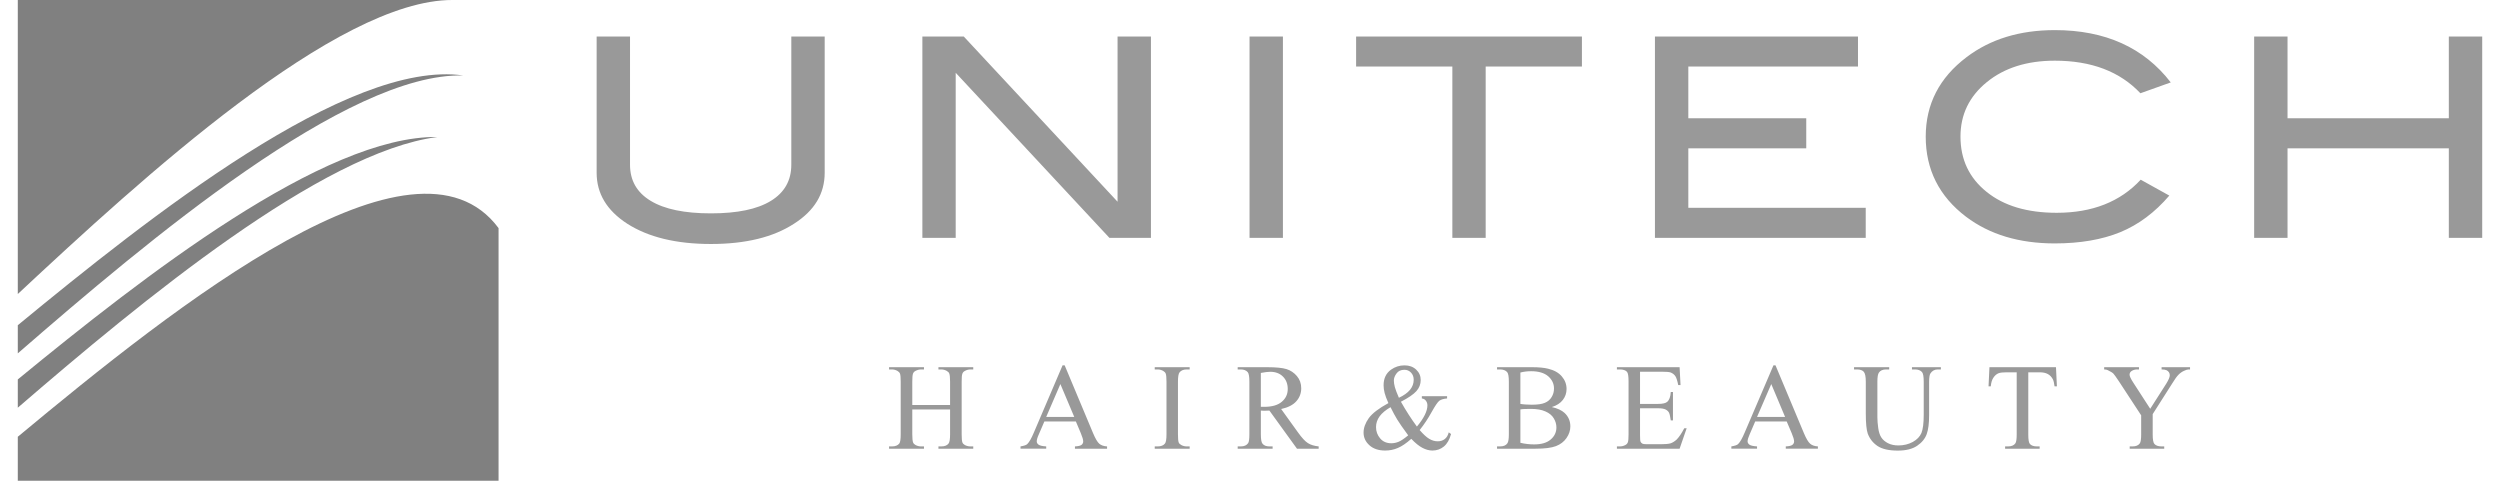 <?xml version="1.0" encoding="UTF-8"?>
<!DOCTYPE svg PUBLIC "-//W3C//DTD SVG 1.1//EN" "http://www.w3.org/Graphics/SVG/1.1/DTD/svg11.dtd">
<!-- Creator: CorelDRAW 2019 (64-Bit) -->
<svg xmlns="http://www.w3.org/2000/svg" xml:space="preserve" width="130px" height="25px" version="1.1" style="shape-rendering:geometricPrecision; text-rendering:geometricPrecision; image-rendering:optimizeQuality; fill-rule:evenodd; clip-rule:evenodd"
viewBox="0 0 42.966 8.382"
 xmlns:xlink="http://www.w3.org/1999/xlink"
 xmlns:xodm="http://www.corel.com/coreldraw/odm/2003">
 <defs>
  <style type="text/css">
   <![CDATA[
    .fil0 {fill:gray;fill-rule:nonzero}
    .fil1 {fill:#999999;fill-rule:nonzero}
   ]]>
  </style>
 </defs>
 <g id="Layer_x0020_1">
  <g id="_2689505514432">
   <path class="fil0" d="M7.319 2.388c-1.983,-0.026 -5.131,2.433 -7.319,4.227l0 0.493c2.16,-1.863 5.301,-4.46 7.319,-4.72zm-7.319 2.738c2.169,-2.024 5.557,-5.13 7.579,-5.126l-7.579 0 0 5.126zm0 1.035c2.271,-1.974 5.748,-4.9 7.769,-4.845 -2.007,-0.287 -5.477,2.467 -7.769,4.354l0 0.491zm8.382 -2.184c-1.46,-1.964 -5.614,1.336 -8.382,3.638l0 0.767 8.382 0 0 -4.405z"/>
   <g>
    <path class="fil1" d="M42.966 0.637l-0.582 0 0 1.425 -2.812 0 0 -1.425 -0.582 0 0 3.51 0.582 0 0 -1.561 2.812 0 0 1.561 0.582 0 0 -3.51zm-7.452 -0.112c-0.611,0 -1.123,0.157 -1.537,0.471 -0.475,0.358 -0.713,0.821 -0.713,1.386 0,0.575 0.234,1.041 0.703,1.397 0.411,0.31 0.926,0.465 1.547,0.465 0.443,0 0.823,-0.066 1.142,-0.196 0.318,-0.131 0.603,-0.344 0.855,-0.638l-0.499 -0.277c-0.356,0.385 -0.844,0.577 -1.464,0.577 -0.514,0 -0.922,-0.121 -1.224,-0.366 -0.303,-0.244 -0.454,-0.564 -0.454,-0.962 0,-0.385 0.153,-0.701 0.459,-0.95 0.305,-0.249 0.7,-0.374 1.185,-0.374 0.64,0 1.137,0.19 1.493,0.568l0.529 -0.189c-0.469,-0.608 -1.143,-0.912 -2.022,-0.912zm-3.296 3.098l-3.093 0 0 -1.037 2.056 0 0 -0.524 -2.056 0 0 -0.902 2.958 0 0 -0.523 -3.54 0 0 3.51 3.675 0 0 -0.524zm-4.948 -2.986l-3.937 0 0 0.523 1.678 0 0 2.987 0.581 0 0 -2.987 1.678 0 0 -0.523zm-5.213 0l-0.582 0 0 3.51 0.582 0 0 -3.51zm-2.301 0l-0.582 0 0 2.88 -2.681 -2.88 -0.722 0 0 3.51 0.581 0 0 -2.878 2.68 2.878 0.724 0 0 -3.51zm-5.688 0l-0.582 0 0 2.235c0,0.275 -0.119,0.485 -0.356,0.63 -0.238,0.146 -0.586,0.218 -1.045,0.218 -0.459,0 -0.809,-0.072 -1.05,-0.218 -0.241,-0.145 -0.361,-0.355 -0.361,-0.63l0 -2.235 -0.582 0 0 2.375c0,0.363 0.178,0.658 0.533,0.888 0.369,0.236 0.855,0.354 1.46,0.354 0.604,0 1.087,-0.118 1.449,-0.354 0.356,-0.227 0.534,-0.522 0.534,-0.888l0 -2.375z"/>
    <path class="fil1" d="M37.376 6.441c0.038,0 0.066,0.005 0.085,0.013 0.019,0.009 0.033,0.021 0.043,0.036 0.01,0.015 0.015,0.033 0.015,0.053 0,0.032 -0.021,0.081 -0.062,0.147l-0.279 0.437 -0.296 -0.457c-0.043,-0.066 -0.064,-0.112 -0.064,-0.137 0,-0.03 0.014,-0.053 0.042,-0.069 0.027,-0.015 0.057,-0.023 0.09,-0.023l0.032 0 0 -0.039 -0.607 0 0 0.039c0.026,0 0.046,0.004 0.06,0.011 0.052,0.025 0.086,0.046 0.102,0.063 0.016,0.018 0.047,0.061 0.093,0.13l0.39 0.596 0 0.335c0,0.08 -0.008,0.131 -0.023,0.153 -0.025,0.036 -0.068,0.054 -0.127,0.054l-0.05 0 0 0.04 0.602 0 0 -0.04 -0.046 0c-0.057,0 -0.099,-0.014 -0.125,-0.043 -0.02,-0.022 -0.03,-0.076 -0.03,-0.164l0 -0.356 0.343 -0.539c0.041,-0.068 0.076,-0.116 0.105,-0.146 0.029,-0.03 0.061,-0.053 0.096,-0.069 0.034,-0.016 0.061,-0.025 0.079,-0.025l0.028 0 0 -0.039 -0.496 0 0 0.039zm-3.001 -0.039l-0.016 0.334 0.039 0c0.006,-0.065 0.021,-0.116 0.047,-0.153 0.025,-0.038 0.056,-0.063 0.092,-0.077 0.029,-0.01 0.076,-0.015 0.142,-0.015l0.171 0 0 1.085c0,0.08 -0.008,0.131 -0.023,0.153 -0.025,0.036 -0.068,0.054 -0.127,0.054l-0.052 0 0 0.04 0.602 0 0 -0.04 -0.048 0c-0.055,0 -0.096,-0.014 -0.122,-0.043 -0.019,-0.022 -0.028,-0.076 -0.028,-0.164l0 -1.085 0.198 0c0.059,0 0.106,0.01 0.142,0.03 0.036,0.019 0.065,0.049 0.087,0.089 0.014,0.025 0.024,0.068 0.031,0.126l0.041 0 -0.016 -0.334 -1.16 0zm-1.297 0.039c0.054,0 0.094,0.016 0.121,0.046 0.02,0.023 0.03,0.079 0.03,0.167l0 0.575c0,0.15 -0.014,0.257 -0.04,0.32 -0.027,0.063 -0.077,0.115 -0.15,0.156 -0.074,0.04 -0.157,0.061 -0.25,0.061 -0.072,0 -0.133,-0.013 -0.183,-0.039 -0.05,-0.026 -0.089,-0.058 -0.115,-0.098 -0.027,-0.04 -0.045,-0.095 -0.055,-0.166 -0.01,-0.071 -0.015,-0.135 -0.015,-0.19l0 -0.619c0,-0.08 0.009,-0.132 0.026,-0.157 0.025,-0.037 0.067,-0.056 0.126,-0.056l0.054 0 0 -0.039 -0.613 0 0 0.039 0.053 0c0.054,0 0.093,0.014 0.117,0.041 0.023,0.027 0.035,0.084 0.035,0.172l0 0.554c0,0.172 0.012,0.288 0.034,0.351 0.034,0.091 0.091,0.163 0.171,0.217 0.08,0.053 0.198,0.08 0.353,0.08 0.142,0 0.255,-0.028 0.337,-0.084 0.083,-0.056 0.138,-0.124 0.167,-0.203 0.028,-0.078 0.042,-0.188 0.042,-0.331l0 -0.576c0,-0.079 0.008,-0.129 0.022,-0.15 0.03,-0.047 0.073,-0.071 0.129,-0.071l0.054 0 0 -0.039 -0.504 0 0 0.039 0.054 0zm-2.755 0.828l0.248 -0.573 0.241 0.573 -0.489 0zm0.604 0.283c0.028,0.066 0.042,0.114 0.042,0.145 0,0.023 -0.01,0.043 -0.03,0.059 -0.02,0.015 -0.058,0.025 -0.115,0.027l0 0.04 0.56 0 0 -0.04c-0.058,-0.003 -0.103,-0.019 -0.135,-0.047 -0.033,-0.028 -0.069,-0.089 -0.109,-0.184l-0.495 -1.182 -0.036 0 -0.5 1.168c-0.043,0.103 -0.082,0.172 -0.117,0.205 -0.018,0.017 -0.057,0.03 -0.117,0.04l0 0.04 0.448 0 0 -0.04c-0.068,-0.004 -0.113,-0.015 -0.134,-0.031 -0.02,-0.016 -0.031,-0.035 -0.031,-0.057 0,-0.028 0.013,-0.069 0.037,-0.124l0.096 -0.223 0.549 0 0.087 0.204zm-2.254 -1.071c0.07,0 0.12,0.004 0.147,0.014 0.036,0.016 0.062,0.037 0.08,0.065 0.018,0.028 0.034,0.079 0.049,0.153l0.04 0 -0.016 -0.311 -1.093 0 0 0.039 0.05 0c0.059,0 0.101,0.014 0.126,0.042 0.018,0.021 0.027,0.076 0.027,0.167l0 0.922c0,0.07 -0.004,0.116 -0.012,0.138 -0.008,0.022 -0.023,0.039 -0.046,0.05 -0.03,0.016 -0.061,0.023 -0.095,0.023l-0.05 0 0 0.04 1.093 0 0.123 -0.356 -0.042 0c-0.045,0.087 -0.089,0.152 -0.132,0.196 -0.035,0.032 -0.07,0.054 -0.106,0.066 -0.036,0.011 -0.094,0.016 -0.174,0.016l-0.241 0c-0.039,0 -0.065,-0.004 -0.079,-0.012 -0.014,-0.008 -0.024,-0.019 -0.03,-0.032 -0.006,-0.014 -0.009,-0.052 -0.009,-0.115l0 -0.468 0.313 0c0.059,0 0.103,0.007 0.132,0.021 0.028,0.014 0.049,0.033 0.061,0.057 0.01,0.02 0.02,0.064 0.03,0.133l0.038 0 0 -0.494 -0.038 0c-0.005,0.081 -0.025,0.138 -0.061,0.17 -0.027,0.025 -0.081,0.037 -0.162,0.037l-0.313 0 0 -0.561 0.39 0zm-2.476 0.657c0.019,-0.004 0.044,-0.006 0.075,-0.007 0.03,-0.002 0.067,-0.002 0.11,-0.002 0.1,0 0.183,0.014 0.251,0.044 0.067,0.029 0.116,0.069 0.146,0.12 0.031,0.051 0.046,0.104 0.046,0.159 0,0.084 -0.033,0.154 -0.1,0.211 -0.066,0.057 -0.162,0.085 -0.288,0.085 -0.08,0 -0.16,-0.009 -0.24,-0.028l0 -0.582zm0 -0.643c0.056,-0.015 0.119,-0.023 0.188,-0.023 0.13,0 0.229,0.03 0.297,0.088 0.067,0.059 0.101,0.13 0.101,0.213 0,0.054 -0.013,0.104 -0.041,0.149 -0.027,0.046 -0.066,0.079 -0.118,0.101 -0.051,0.022 -0.127,0.033 -0.229,0.033 -0.04,0 -0.077,-0.002 -0.11,-0.004 -0.033,-0.002 -0.063,-0.006 -0.088,-0.01l0 -0.547zm0.74 0.478c0.043,-0.056 0.065,-0.12 0.065,-0.191 0,-0.083 -0.028,-0.156 -0.083,-0.22 -0.054,-0.064 -0.135,-0.109 -0.24,-0.134 -0.069,-0.017 -0.16,-0.026 -0.275,-0.026l-0.614 0 0 0.039 0.054 0c0.053,0 0.094,0.016 0.122,0.046 0.02,0.024 0.03,0.079 0.03,0.167l0 0.917c0,0.079 -0.008,0.132 -0.025,0.157 -0.025,0.037 -0.068,0.055 -0.127,0.055l-0.054 0 0 0.04 0.671 0c0.16,0 0.278,-0.015 0.356,-0.045 0.078,-0.03 0.14,-0.077 0.184,-0.141 0.045,-0.065 0.067,-0.132 0.067,-0.203 0,-0.093 -0.033,-0.171 -0.101,-0.235 -0.05,-0.046 -0.124,-0.08 -0.222,-0.102 0.085,-0.027 0.149,-0.068 0.192,-0.124zm-2.863 0.729c-0.041,0.017 -0.083,0.026 -0.127,0.026 -0.082,0 -0.147,-0.028 -0.195,-0.085 -0.048,-0.056 -0.072,-0.122 -0.072,-0.197 0,-0.067 0.021,-0.13 0.063,-0.188 0.042,-0.057 0.106,-0.11 0.19,-0.159 0.042,0.085 0.081,0.157 0.117,0.216 0.035,0.058 0.099,0.15 0.191,0.275 -0.07,0.058 -0.126,0.095 -0.167,0.112zm-0.066 -0.954c-0.011,-0.042 -0.017,-0.08 -0.017,-0.113 0,-0.041 0.015,-0.082 0.047,-0.125 0.03,-0.042 0.076,-0.063 0.137,-0.063 0.046,0 0.084,0.016 0.115,0.049 0.031,0.033 0.047,0.074 0.047,0.124 0,0.065 -0.021,0.123 -0.064,0.176 -0.043,0.052 -0.108,0.099 -0.194,0.139 -0.036,-0.082 -0.059,-0.144 -0.071,-0.187zm0.471 0.199c0.029,0.004 0.051,0.015 0.066,0.034 0.021,0.025 0.031,0.054 0.031,0.085 0,0.101 -0.061,0.225 -0.183,0.371 -0.097,-0.131 -0.19,-0.275 -0.279,-0.433 0.129,-0.067 0.219,-0.128 0.269,-0.184 0.051,-0.056 0.076,-0.121 0.076,-0.195 0,-0.071 -0.026,-0.131 -0.079,-0.181 -0.052,-0.049 -0.12,-0.074 -0.203,-0.074 -0.087,0 -0.165,0.025 -0.234,0.074 -0.087,0.062 -0.131,0.153 -0.131,0.273 0,0.043 0.006,0.087 0.018,0.134 0.011,0.046 0.034,0.105 0.066,0.177 -0.167,0.091 -0.281,0.178 -0.342,0.262 -0.06,0.085 -0.091,0.169 -0.091,0.252 0,0.086 0.034,0.16 0.102,0.221 0.067,0.061 0.159,0.092 0.274,0.092 0.079,0 0.153,-0.015 0.222,-0.045 0.07,-0.029 0.148,-0.083 0.234,-0.159 0.07,0.074 0.135,0.126 0.194,0.157 0.059,0.031 0.117,0.047 0.174,0.047 0.076,0 0.142,-0.023 0.2,-0.07 0.057,-0.047 0.099,-0.12 0.125,-0.218l-0.04 -0.029c-0.013,0.052 -0.036,0.091 -0.07,0.117 -0.033,0.026 -0.074,0.039 -0.123,0.039 -0.05,0 -0.099,-0.014 -0.147,-0.043 -0.049,-0.029 -0.104,-0.08 -0.167,-0.153 0.077,-0.097 0.146,-0.2 0.207,-0.311 0.062,-0.111 0.107,-0.178 0.136,-0.2 0.03,-0.022 0.075,-0.035 0.135,-0.04l0 -0.039 -0.44 0 0 0.039zm-2.807 -0.445c0.069,-0.013 0.124,-0.02 0.164,-0.02 0.092,0 0.166,0.028 0.221,0.083 0.056,0.056 0.084,0.128 0.084,0.217 0,0.091 -0.035,0.165 -0.104,0.223 -0.069,0.059 -0.171,0.088 -0.306,0.088l-0.024 0 -0.035 0 0 -0.591zm1.008 1.281c-0.077,-0.008 -0.14,-0.027 -0.188,-0.058 -0.049,-0.031 -0.106,-0.093 -0.173,-0.187l-0.293 -0.407c0.12,-0.026 0.208,-0.071 0.265,-0.136 0.057,-0.064 0.085,-0.14 0.085,-0.226 0,-0.082 -0.025,-0.153 -0.075,-0.212 -0.05,-0.059 -0.111,-0.1 -0.182,-0.122 -0.071,-0.022 -0.183,-0.033 -0.334,-0.033l-0.517 0 0 0.039 0.054 0c0.053,0 0.093,0.016 0.12,0.046 0.02,0.022 0.03,0.078 0.03,0.167l0 0.917c0,0.081 -0.007,0.132 -0.021,0.154 -0.027,0.039 -0.069,0.058 -0.129,0.058l-0.054 0 0 0.04 0.609 0 0 -0.04 -0.056 0c-0.053,0 -0.093,-0.015 -0.119,-0.046 -0.02,-0.021 -0.03,-0.077 -0.03,-0.166l0 -0.413c0.011,0.001 0.022,0.002 0.032,0.002 0.011,0.001 0.021,0.001 0.031,0.001 0.021,0 0.05,-0.001 0.086,-0.003l0.481 0.665 0.378 0 0 -0.04zm-2.3 0c-0.034,0 -0.065,-0.008 -0.095,-0.024 -0.023,-0.013 -0.038,-0.027 -0.045,-0.045 -0.009,-0.023 -0.013,-0.071 -0.013,-0.143l0 -0.917c0,-0.085 0.009,-0.139 0.027,-0.161 0.026,-0.034 0.068,-0.052 0.126,-0.052l0.051 0 0 -0.039 -0.609 0 0 0.039 0.052 0c0.033,0 0.065,0.009 0.096,0.026 0.021,0.013 0.036,0.028 0.043,0.045 0.009,0.022 0.014,0.07 0.014,0.142l0 0.917c0,0.086 -0.009,0.139 -0.026,0.161 -0.026,0.034 -0.069,0.051 -0.127,0.051l-0.052 0 0 0.04 0.609 0 0 -0.04 -0.051 0zm-2.45 -0.514l0.247 -0.573 0.242 0.573 -0.489 0zm0.603 0.283c0.028,0.066 0.042,0.114 0.042,0.145 0,0.023 -0.01,0.043 -0.029,0.059 -0.02,0.015 -0.059,0.025 -0.115,0.027l0 0.04 0.56 0 0 -0.04c-0.058,-0.003 -0.103,-0.019 -0.136,-0.047 -0.032,-0.028 -0.068,-0.089 -0.108,-0.184l-0.495 -1.182 -0.037 0 -0.499 1.168c-0.043,0.103 -0.082,0.172 -0.117,0.205 -0.018,0.017 -0.057,0.03 -0.117,0.04l0 0.04 0.448 0 0 -0.04c-0.069,-0.004 -0.113,-0.015 -0.134,-0.031 -0.021,-0.016 -0.031,-0.035 -0.031,-0.057 0,-0.028 0.012,-0.069 0.037,-0.124l0.096 -0.223 0.549 0 0.086 0.204zm-2.938 -0.897c0,-0.069 0.004,-0.116 0.012,-0.139 0.008,-0.023 0.023,-0.039 0.045,-0.05 0.031,-0.016 0.063,-0.025 0.096,-0.025l0.051 0 0 -0.039 -0.609 0 0 0.039 0.051 0c0.033,0 0.065,0.009 0.096,0.026 0.021,0.013 0.036,0.028 0.043,0.045 0.009,0.022 0.013,0.07 0.013,0.143l0 0.916c0,0.086 -0.008,0.139 -0.024,0.161 -0.027,0.034 -0.07,0.051 -0.128,0.051l-0.051 0 0 0.04 0.609 0 0 -0.04 -0.051 0c-0.033,0 -0.065,-0.008 -0.096,-0.024 -0.022,-0.013 -0.036,-0.027 -0.043,-0.045 -0.009,-0.023 -0.014,-0.071 -0.014,-0.143l0 -0.432 0.659 0 0 0.432c0,0.086 -0.009,0.139 -0.026,0.161 -0.026,0.034 -0.068,0.051 -0.127,0.051l-0.05 0 0 0.04 0.607 0 0 -0.04 -0.05 0c-0.033,0 -0.065,-0.008 -0.096,-0.024 -0.022,-0.013 -0.036,-0.027 -0.043,-0.045 -0.009,-0.023 -0.013,-0.071 -0.013,-0.143l0 -0.916c0,-0.069 0.003,-0.116 0.012,-0.139 0.008,-0.023 0.023,-0.039 0.046,-0.05 0.029,-0.016 0.061,-0.025 0.094,-0.025l0.05 0 0 -0.039 -0.607 0 0 0.039 0.05 0c0.034,0 0.066,0.009 0.096,0.026 0.022,0.013 0.037,0.028 0.043,0.045 0.009,0.022 0.014,0.07 0.014,0.143l0 0.406 -0.659 0 0 -0.406z"/>
   </g>
  </g>
 </g>
</svg>
